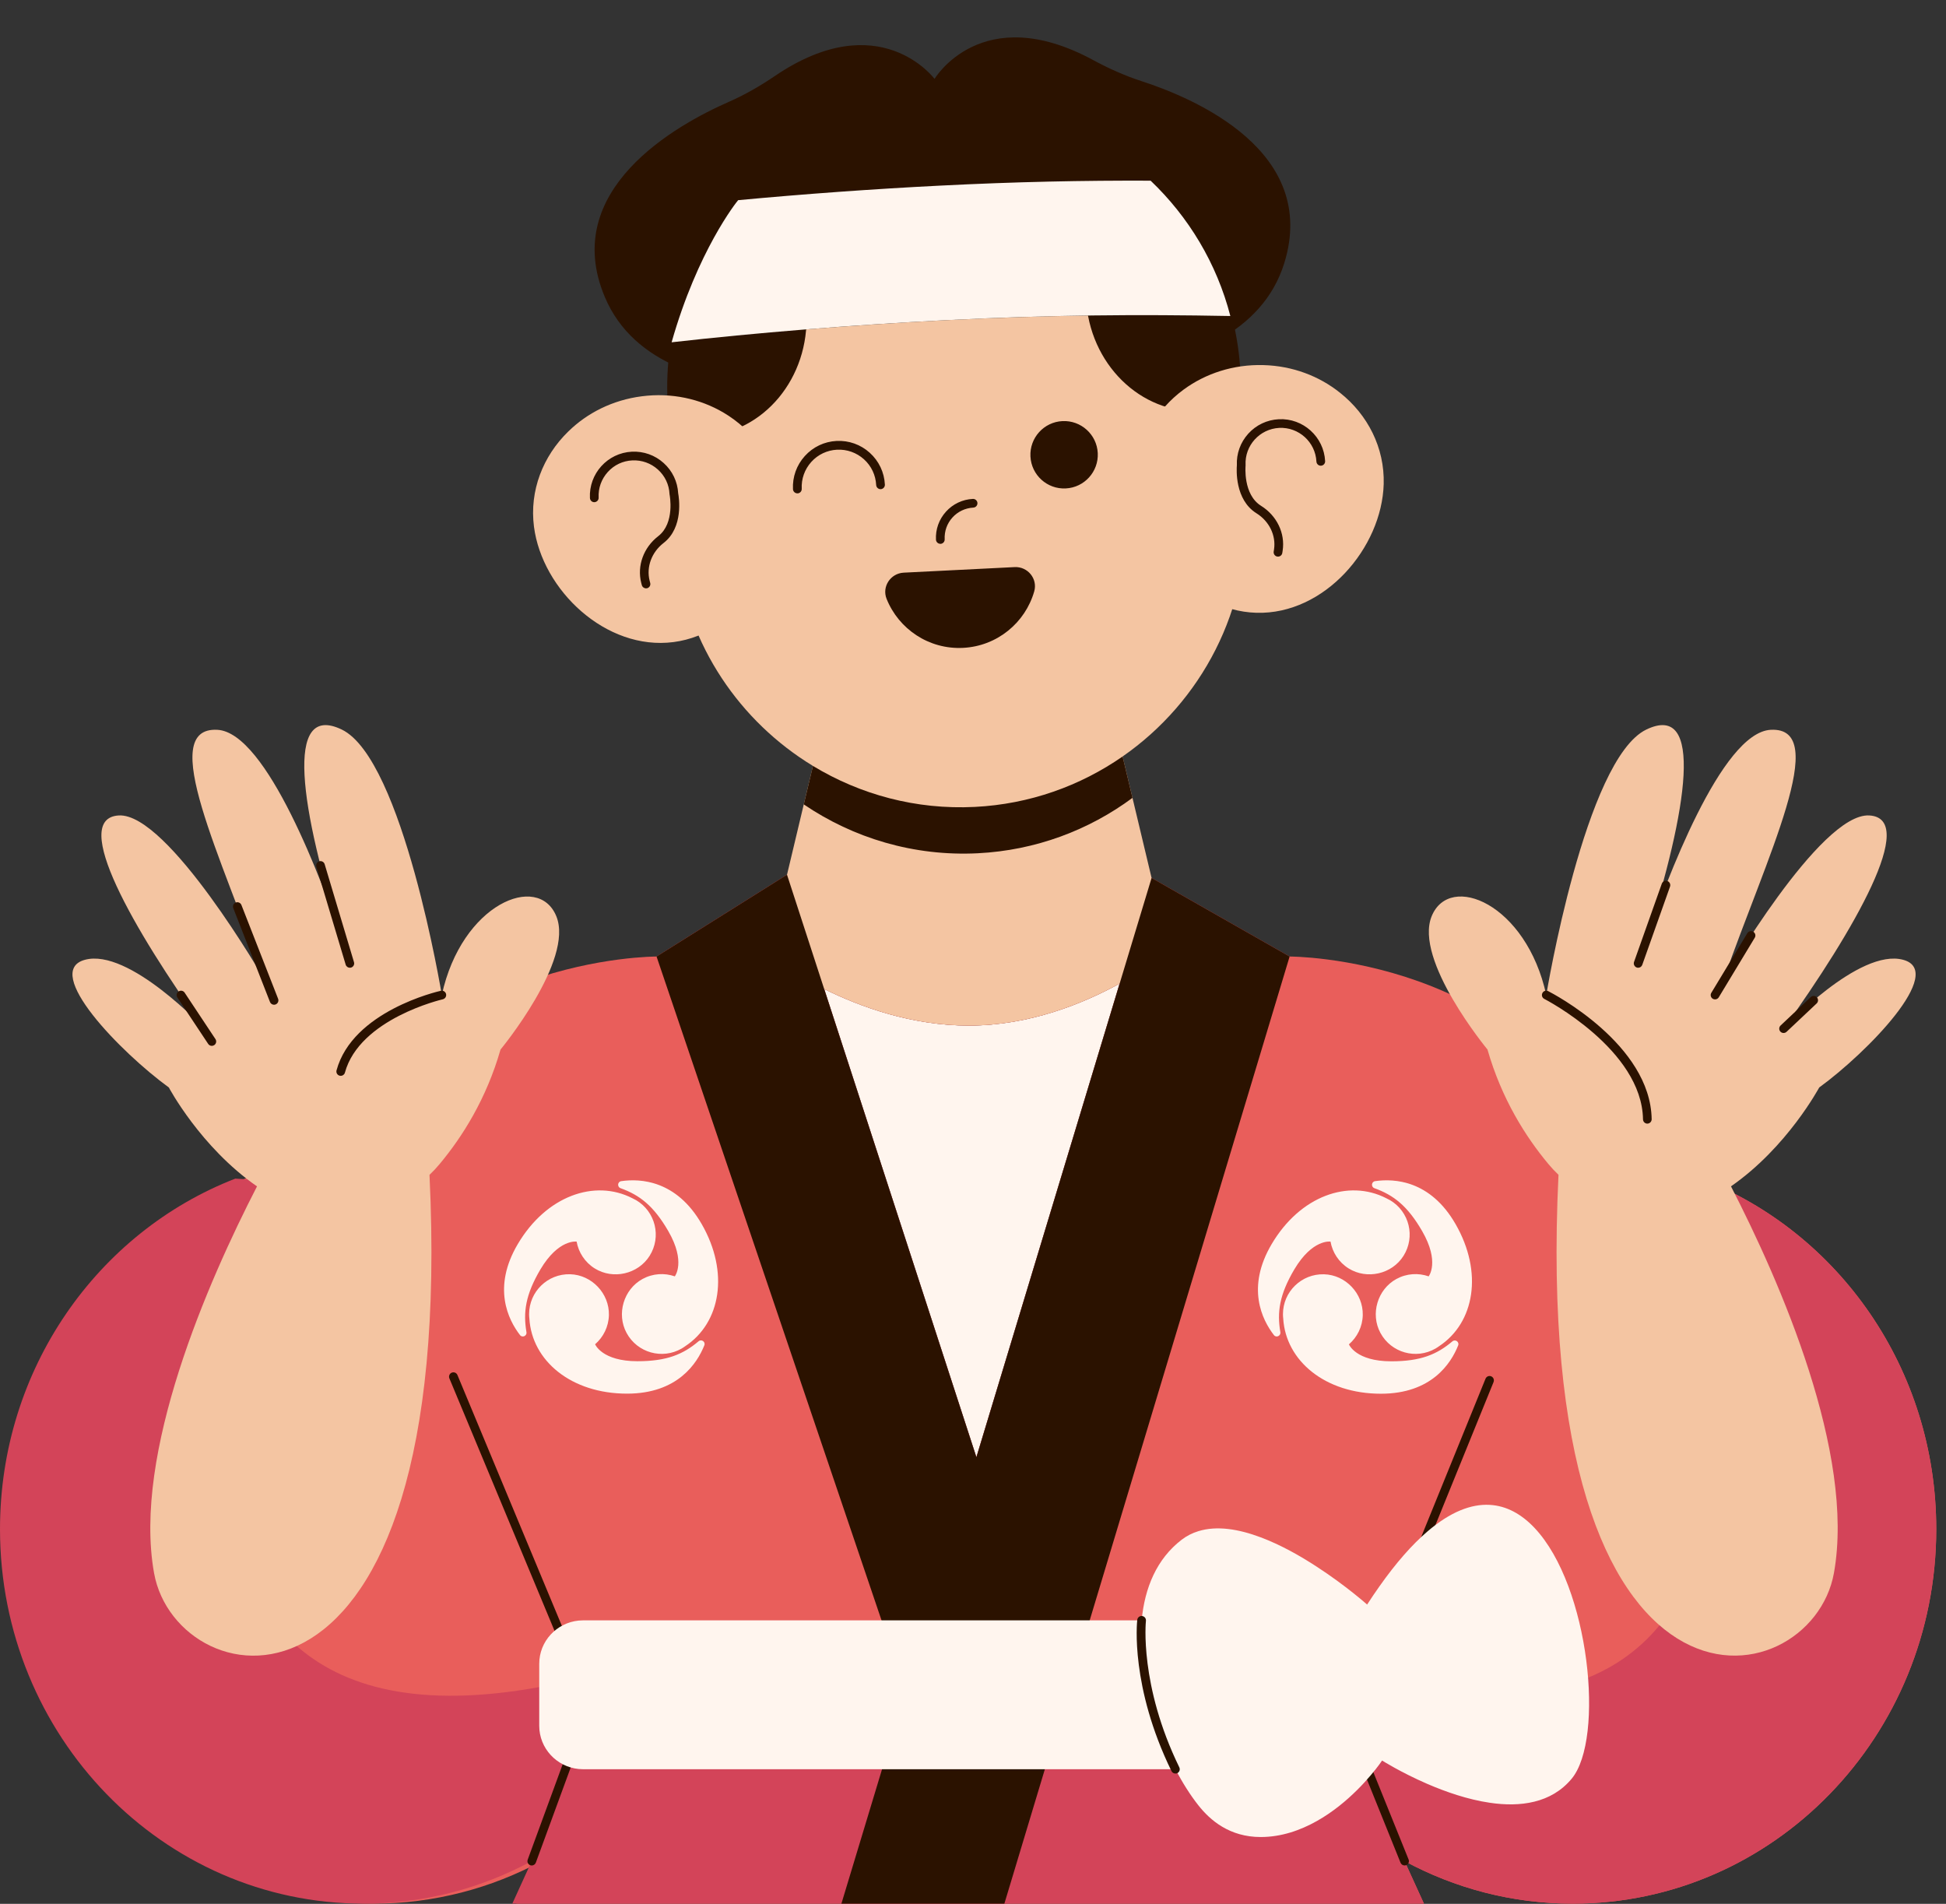 <?xml version="1.0" encoding="UTF-8"?><svg xmlns="http://www.w3.org/2000/svg" xmlns:xlink="http://www.w3.org/1999/xlink" height="437.5" preserveAspectRatio="xMidYMid meet" version="1.0" viewBox="0.0 -8.6 447.2 437.5" width="447.2" zoomAndPan="magnify"><rect x="0.0" y="-8.6" width="447.2" height="437.5" fill="#333333" stroke="none"/><g id="change1_1"><path d="M295.15,51.81c-10.05,32.62-69.62,25.94-77.11,23.21c-7.19,3.46-65.78,16.08-79.05-15.37 c-10.39-24.62,16.4-39.54,28.53-44.86c3.73-1.64,7.23-3.67,10.57-5.94c24.08-16.32,36.67,0.68,36.67,0.68s10.82-18.17,36.41-4.35 c3.55,1.92,7.24,3.59,11.11,4.85C274.87,14.11,303.02,26.28,295.15,51.81z" fill="#2B1200"/></g><g id="change2_1"><path d="M257.3,217.42l-32.92,108.86L189.4,218.67c8.4,4.16,20.19,8.41,33.26,8.41 C236.53,227.08,248.89,222.04,257.3,217.42z" fill="#FFF5EE"/></g><g id="change3_1"><path d="M390.89,262.25c-6.53-2.54-13.46-4.26-20.66-5.04c-19.58-46.16-73.87-46-73.87-46l-31.72-18.06l-41.02-9.73 l-42.76,8.99h-0.01l-29.97,18.8c0,0-54.28-0.16-73.87,46c-42,4.53-74.73,41.12-74.73,85.59c0,47.53,37.4,86.06,83.53,86.06 c13.95,0,27.1-3.54,38.66-9.78l-5.83,9.78h208.59l-4.46-9.78c11.56,6.24,24.71,9.78,38.66,9.78c46.14,0,83.53-38.53,83.53-86.06 C444.96,305.95,422.49,274.52,390.89,262.25z M189.4,218.67c8.4,4.16,20.19,8.41,33.26,8.41c13.87,0,26.23-5.04,34.64-9.66 l-32.92,108.86L189.4,218.67z" fill="#E95E5B"/></g><g id="change4_1"><path d="M444.96,342.8c0,47.53-37.39,86.06-83.53,86.06c-13.95,0-27.1-3.54-38.66-9.78l4.46,9.78H222.48H117.73 l4.46-9.78c-11.56,6.24-24.71,9.78-38.66,9.78C37.39,428.86,0,390.33,0,342.8c0-36.85,22.47-68.28,54.07-80.55l6.61,0.39 c0,0-47.12,138.65,65.98,115.93l29.22,14.29h66.6h66.6l29.22-14.29c113.1,22.72,65.98-115.93,65.98-115.93l6.61-0.39 C422.49,274.52,444.96,305.95,444.96,342.8z" fill="#D34459"/></g><g id="change5_1"><path d="M257.98,165.24c-9.72,6.75-21.35,10.96-33.97,11.59c-13.54,0.68-26.36-2.85-37.19-9.42 c-16.77-10.18-28.77-27.66-31.27-48.18c-0.19-1.54-0.32-3.1-0.4-4.67l-1.55-30.9c-0.24-4.64,0.03-9.19,0.73-13.6 c19.12-2.17,41.88-4.01,63.2-5.09c23.86-1.2,43.99-1.34,65.21-0.95c1.08,4.19,1.77,8.56,1.99,13.05l0.31,6.16l1.24,24.74 C287.46,131.41,276.03,152.7,257.98,165.24z" fill="#F4C5A2"/></g><g id="change1_2"><path d="M285.06,77.05l0.31,6.22c-2.9,1.52-6.13,2.43-9.55,2.6c-13.74,0.69-25.5-10.89-26.25-25.88 c-0.6-11.97,6.01-22.49,15.71-26.58C276.74,44.59,284.19,59.91,285.06,77.05z M168.28,38.78c-10.01,12.2-15.72,27.98-14.87,44.88 l0.35,6.92c2.54,0.79,5.24,1.16,8.02,1.02c13.74-0.69,24.28-13.4,23.53-28.38C184.73,51.76,177.7,42.28,168.28,38.78z" fill="#2B1200"/></g><g id="change5_2"><path d="M317.98,102.63c-0.41,14.66-13.57,30.04-29.25,29.59c-15.67-0.45-27.93-16.55-27.52-31.2 c0.23-8.19,4.42-15.41,10.8-20.1c5.03-3.69,11.43-5.82,18.34-5.62c6.73,0.18,12.85,2.55,17.61,6.37 C314.29,86.69,318.21,94.26,317.98,102.63z M122.71,112.44c1.88,14.54,16.52,28.53,32.07,26.51c15.55-2.02,26.14-19.27,24.26-33.81 c-1.05-8.13-5.94-14.89-12.77-18.92c-5.38-3.17-11.95-4.64-18.81-3.75c-6.68,0.86-12.53,3.83-16.88,8.1 C124.79,96.21,121.64,104.14,122.71,112.44z M264.64,193.15l-4.39-18.4l-2.27-9.51l-6.97-29.23l-28.35,3.87l-28.35-3.87l-7.49,31.4 l-2.11,8.84l-3.85,16.16h-0.01l-4.39,18.43c0,0,4.92,3.87,12.94,7.83c8.4,4.16,20.19,8.41,33.26,8.41c13.87,0,26.23-5.04,34.64-9.66 c7.08-3.87,11.35-7.45,11.35-7.45L264.64,193.15z" fill="#F4C5A2"/></g><g id="change1_3"><path d="M293.69,119.31c-0.05,0-0.1,0-0.15-0.01c-0.55-0.08-0.92-0.59-0.84-1.14l0.08-0.51 c0.48-3.21-1.1-6.47-4.04-8.3c-5.02-3.13-4.57-10.15-4.5-11.03c-0.12-2.68,0.81-5.25,2.61-7.25c1.82-2.01,4.31-3.19,7.02-3.33 c5.58-0.29,10.37,4.04,10.65,9.63c0.03,0.55-0.4,1.02-0.95,1.05c-0.55,0.03-1.02-0.4-1.05-0.95c-0.23-4.49-4.07-7.96-8.55-7.74 c-4.49,0.23-7.96,4.06-7.73,8.55c0,0.05,0,0.1,0,0.15c-0.01,0.07-0.62,6.6,3.56,9.21c3.62,2.25,5.57,6.3,4.96,10.3l-0.08,0.51 C294.61,118.96,294.18,119.31,293.69,119.31z M148.7,126.58c0.54-0.14,0.86-0.68,0.72-1.22l-0.13-0.5c-0.8-3.15,0.45-6.55,3.19-8.67 c4.69-3.62,3.53-10.56,3.37-11.43c-0.15-2.68-1.33-5.15-3.33-6.95c-2.01-1.82-4.61-2.74-7.32-2.61c-5.59,0.28-9.91,5.06-9.63,10.65 c0.03,0.55,0.5,0.99,1.05,0.95c0.55-0.03,0.98-0.5,0.95-1.05c-0.11-2.18,0.64-4.26,2.1-5.88c1.46-1.62,3.46-2.57,5.64-2.67 c2.18-0.1,4.26,0.64,5.88,2.1c1.62,1.46,2.57,3.46,2.67,5.64c0,0.05,0.01,0.1,0.02,0.15c0.01,0.06,1.28,6.51-2.61,9.52 c-3.38,2.6-4.91,6.82-3.91,10.74l0.13,0.5c0.12,0.45,0.52,0.75,0.97,0.75C148.53,126.61,148.61,126.6,148.7,126.58z M183.29,104.78 c0.55-0.03,0.98-0.5,0.95-1.05c-0.11-2.29,0.67-4.48,2.2-6.18s3.64-2.69,5.92-2.81c2.28-0.11,4.48,0.67,6.18,2.2 c1.7,1.53,2.69,3.64,2.81,5.92c0.03,0.55,0.51,0.98,1.05,0.95c0.55-0.03,0.98-0.5,0.95-1.05c-0.14-2.82-1.37-5.41-3.47-7.31 c-2.09-1.89-4.8-2.86-7.62-2.72c-2.82,0.14-5.41,1.37-7.31,3.47c-1.89,2.09-2.86,4.8-2.72,7.62c0.03,0.53,0.47,0.95,1,0.95 C183.25,104.78,183.27,104.78,183.29,104.78z M216.14,116.38c0.55-0.03,0.98-0.5,0.95-1.05c-0.09-1.85,0.54-3.63,1.78-5 c1.24-1.37,2.95-2.18,4.8-2.28c0.55-0.03,0.98-0.5,0.95-1.05c-0.03-0.55-0.51-0.98-1.05-0.95c-2.38,0.12-4.58,1.16-6.18,2.93 c-1.6,1.77-2.42,4.06-2.3,6.44c0.03,0.53,0.47,0.95,1,0.95C216.11,116.38,216.12,116.38,216.14,116.38z M244.92,103.64 c4.27-0.21,7.56-3.85,7.35-8.12c-0.21-4.27-3.85-7.56-8.12-7.35c-4.27,0.21-7.56,3.85-7.35,8.12 C237.01,100.57,240.65,103.86,244.92,103.64z M203.74,129.01c-1.11-2.8,0.91-5.85,3.92-6.01l25.51-1.28 c3.01-0.15,5.33,2.69,4.5,5.58c-2.05,7.17-8.48,12.58-16.35,12.98C213.45,140.68,206.51,135.94,203.74,129.01z M184.71,176.25 l2.11-8.84c10.83,6.57,23.65,10.1,37.19,9.42c12.62-0.63,24.25-4.84,33.97-11.59l2.27,9.51c-10.02,7.42-22.24,12.06-35.54,12.73 C209.98,188.22,196.1,183.98,184.71,176.25z M264.64,193.15l31.72,18.06l-65.55,217.65h-37.45l14.75-48.79l-57.23-168.86l29.97-18.8 h0.01l8.54,26.26l34.98,107.61l32.92-108.86L264.64,193.15z M136.39,382.49c0.1,0.23,0.1,0.49,0.02,0.73l-13.27,36.21 c-0.15,0.4-0.53,0.66-0.94,0.66c-0.11,0-0.23-0.02-0.34-0.06c-0.52-0.19-0.78-0.76-0.59-1.28l13.14-35.84l-31.14-74.76 c-0.21-0.51,0.03-1.1,0.54-1.31c0.51-0.21,1.1,0.03,1.31,0.54L136.39,382.49z M343.23,308.99l-32.02,78.78l12.49,30.94 c0.21,0.51-0.04,1.09-0.55,1.3c-0.12,0.05-0.25,0.07-0.37,0.07c-0.4,0-0.77-0.24-0.93-0.63l-12.64-31.32c-0.1-0.24-0.1-0.51,0-0.75 l32.17-79.15c0.21-0.51,0.79-0.76,1.3-0.55C343.19,307.89,343.43,308.47,343.23,308.99z" fill="#2B1200"/></g><g id="change2_2"><path d="M282.74,64.02c-21.23-0.4-41.35-0.26-65.21,0.95c-21.32,1.07-44.08,2.92-63.19,5.09 c5.96-21.01,14.89-32.21,15.29-32.66c14.94-1.4,31.01-2.57,46.35-3.34c17.52-0.89,33.02-1.2,48.43-1.14c0,0,0,0,0.01,0 C273.15,41.24,279.62,51.94,282.74,64.02z M313.17,293.6c0.11-4.96-3.94-9.24-8.91-9.37c-5.18-0.14-9.43,4.02-9.43,9.17 c0,0.34,0.02,0.67,0.06,1c0.59,9.71,9.62,17.28,22.45,17.28c11.61,0,16.11-6.96,17.75-11.1c0.32-0.81-0.66-1.5-1.33-0.93 c-3.54,3-7.28,4.58-14.04,4.58c-8.17,0-9.73-3.89-9.73-3.89l-0.01,0C311.89,298.69,313.11,296.29,313.17,293.6z M292.75,298.2 c-2.72-3.52-6.42-10.94-0.5-20.93c6.54-11.05,17.65-14.96,26.31-10.52c0.3,0.14,0.6,0.29,0.89,0.46c4.43,2.62,5.85,8.4,3.08,12.79 c-2.65,4.2-8.39,5.51-12.6,2.89c-2.28-1.42-3.73-3.7-4.17-6.17l-0.01,0c0,0-4.14-0.64-8.31,6.39c-3.44,5.82-3.99,9.85-3.21,14.42 C294.37,298.39,293.28,298.89,292.75,298.2z M316,262.83c4.41-0.64,12.68-0.22,18.48,9.84c6.41,11.12,4.37,22.72-3.76,28.08 c-0.27,0.19-0.54,0.38-0.84,0.55c-4.46,2.57-10.19,0.97-12.65-3.59c-2.36-4.37-0.68-10.02,3.67-12.4c2.36-1.29,5.05-1.43,7.42-0.6 l0-0.01c0,0,2.59-3.3-1.49-10.37c-3.38-5.86-6.62-8.31-10.98-9.88C315.03,264.15,315.14,262.96,316,262.83z M142.76,262.83 c4.41-0.64,12.68-0.22,18.48,9.84c6.41,11.12,4.37,22.72-3.76,28.08c-0.27,0.19-0.54,0.38-0.84,0.55 c-4.46,2.57-10.19,0.97-12.65-3.59c-2.36-4.37-0.68-10.02,3.67-12.4c2.36-1.29,5.05-1.43,7.42-0.6l0-0.01c0,0,2.59-3.3-1.49-10.37 c-3.38-5.86-6.62-8.31-10.98-9.88C141.79,264.15,141.9,262.96,142.76,262.83z M120.98,297.53c0.15,0.86-0.95,1.36-1.48,0.67 c-2.72-3.52-6.42-10.94-0.5-20.93c6.54-11.05,17.65-14.96,26.31-10.52c0.3,0.14,0.6,0.29,0.89,0.46c4.43,2.62,5.85,8.4,3.08,12.79 c-2.65,4.2-8.39,5.51-12.6,2.89c-2.28-1.42-3.73-3.7-4.17-6.17l-0.01,0c0,0-4.14-0.64-8.31,6.39 C120.75,288.93,120.21,292.96,120.98,297.53z M361.17,400.16c-2.35,2.82-5.3,4.46-8.56,5.26c-3.23,0.8-6.75,0.78-10.28,0.25 c-5.05-0.74-10.12-2.51-14.33-4.33c-6.07-2.63-10.39-5.37-10.39-5.37s-0.23,0.35-0.67,0.95c-1.78,2.4-6.98,8.84-14.33,12.96 c-3.79,2.13-8.15,3.67-12.9,3.67c-7.16,0-11.62-3.86-14.33-7.3c-1.83-2.32-3.62-5.13-5.26-8.28h-136.1c-0.35,0-0.71-0.02-1.05-0.05 c-5.08-0.52-9.05-4.77-9.05-9.93v-14.25c0-5.17,3.97-9.41,9.05-9.93c0.34-0.03,0.7-0.05,1.05-0.05h128.34 c0.69-7.44,3.43-14.1,9.18-18.52c1.18-0.91,2.47-1.55,3.84-1.97c4.27-1.33,9.31-0.48,14.33,1.41c4.52,1.69,9.02,4.22,12.9,6.76 c6.7,4.35,11.56,8.69,11.56,8.69c0.93-1.44,1.86-2.81,2.77-4.1c3.9-5.54,7.6-9.7,11.06-12.67c5.32-4.57,10.1-6.37,14.33-6.14 c3.91,0.21,7.34,2.16,10.28,5.26C365.36,355.92,368.79,391.02,361.17,400.16z M121.65,294.39c-0.04-0.33-0.06-0.66-0.06-1 c0-5.15,4.25-9.31,9.43-9.17c4.96,0.14,9.02,4.41,8.91,9.37c-0.06,2.69-1.28,5.09-3.18,6.73l0.01,0c0,0,1.56,3.89,9.73,3.89 c6.76,0,10.51-1.59,14.04-4.58c0.67-0.57,1.65,0.12,1.33,0.93c-1.65,4.13-6.15,11.1-17.75,11.1 C131.26,311.67,122.23,304.1,121.65,294.39z" fill="#FFF5EE"/></g><g id="change5_3"><path d="M397.79,264.02c11.29,21.94,28.58,61.35,23.66,88.85c-5.25,29.39-69.69,41.24-63.3-91.5 c-0.82-0.78-1.6-1.61-2.34-2.5c-5.23-6.27-10.74-14.98-13.98-26.29c0,0-16.98-20.54-12.82-30.65c4.16-10.12,21.77-2.85,26.33,18.13 c0,0,8.92-54.22,22.99-61.01c13.3-6.41,9.55,18.3-0.12,48.45c4.57-13.42,17.35-47.77,28.7-48.39c14.11-0.76-1.04,29.38-10.83,57.47 c0,0,22.15-38.44,33.49-37.79c11.34,0.65-3.42,26.27-19.68,49c0,0,17.34-18.61,27.5-15.82c9.83,2.7-8.25,21.27-19.32,29.33 C418.05,241.29,410.77,255.02,397.79,264.02z M101.53,220.06c0,0-8.92-54.22-22.99-61.01c-13.3-6.41-9.55,18.3,0.12,48.45 c-4.57-13.42-17.35-47.77-28.7-48.39c-14.11-0.76,1.04,29.38,10.83,57.47c0,0-22.15-38.44-33.49-37.79 c-11.34,0.65,3.42,26.27,19.68,49c0,0-17.34-18.61-27.5-15.82c-9.83,2.7,8.25,21.27,19.32,29.33c0,0,7.28,13.73,20.26,22.73 c-11.29,21.94-28.58,61.35-23.66,88.85c5.25,29.39,69.69,41.24,63.3-91.5c0.82-0.78,1.6-1.61,2.34-2.5 c5.23-6.27,10.74-14.98,13.98-26.29c0,0,16.98-20.54,12.82-30.65C123.7,191.81,106.08,199.09,101.53,220.06z" fill="#F4C5A2"/></g><g id="change1_4"><path d="M78.3,238.63c-0.09,0-0.17-0.01-0.26-0.04c-0.53-0.14-0.85-0.69-0.7-1.23c3.69-13.57,23.15-18.1,23.98-18.28 c0.54-0.12,1.07,0.22,1.19,0.76c0.12,0.54-0.22,1.07-0.76,1.2c-0.19,0.04-19.11,4.45-22.49,16.86 C79.14,238.34,78.74,238.63,78.3,238.63z M80.68,213.75c0.53-0.16,0.83-0.72,0.67-1.24l-6.74-22.51c-0.16-0.53-0.71-0.83-1.24-0.67 c-0.53,0.16-0.83,0.72-0.67,1.24l6.74,22.51c0.13,0.43,0.53,0.71,0.96,0.71C80.49,213.79,80.59,213.78,80.68,213.75z M63.34,222.22 c0.51-0.2,0.77-0.78,0.57-1.3l-8.43-21.55c-0.2-0.51-0.78-0.77-1.3-0.57c-0.51,0.2-0.77,0.78-0.57,1.3l8.43,21.55 c0.15,0.39,0.53,0.64,0.93,0.64C63.1,222.29,63.22,222.27,63.34,222.22z M49.23,231.57c0.46-0.3,0.59-0.93,0.28-1.39l-7.08-10.67 c-0.3-0.46-0.93-0.59-1.39-0.28c-0.46,0.3-0.59,0.93-0.28,1.39l7.08,10.67c0.19,0.29,0.51,0.45,0.83,0.45 C48.87,231.74,49.06,231.68,49.23,231.57z M378.57,249.61c0.55-0.01,0.99-0.46,0.99-1.01c-0.26-17.25-22.81-28.94-23.77-29.43 c-0.49-0.25-1.1-0.06-1.34,0.44c-0.25,0.49-0.06,1.09,0.44,1.34c0.22,0.11,22.43,11.62,22.68,27.67c0.01,0.55,0.45,0.99,1,0.99 C378.56,249.61,378.56,249.61,378.57,249.61z M377.4,213.12l6.38-17.98c0.18-0.52-0.09-1.09-0.61-1.28 c-0.52-0.18-1.09,0.09-1.28,0.61l-6.38,17.98c-0.18,0.52,0.09,1.09,0.61,1.28c0.11,0.04,0.22,0.06,0.33,0.06 C376.87,213.79,377.26,213.53,377.4,213.12z M394.98,220.58l8.27-13.69c0.29-0.47,0.13-1.09-0.34-1.37 c-0.48-0.29-1.09-0.13-1.37,0.34l-8.27,13.69c-0.29,0.47-0.13,1.09,0.34,1.37c0.16,0.1,0.34,0.14,0.52,0.14 C394.47,221.06,394.8,220.89,394.98,220.58z M410.56,228.51l6.92-6.52c0.4-0.38,0.42-1.01,0.04-1.41c-0.38-0.4-1.01-0.42-1.41-0.04 l-6.92,6.52c-0.4,0.38-0.42,1.01-0.04,1.41c0.2,0.21,0.46,0.31,0.73,0.31C410.12,228.78,410.37,228.69,410.56,228.51z M270.55,398.87c0.5-0.24,0.7-0.84,0.46-1.34c-9.21-18.88-7.69-33.51-7.67-33.66c0.06-0.55-0.33-1.04-0.88-1.11 c-0.56-0.06-1.04,0.33-1.11,0.88c-0.07,0.62-1.62,15.32,7.86,34.76c0.17,0.36,0.53,0.56,0.9,0.56 C270.26,398.97,270.41,398.94,270.55,398.87z" fill="#2B1200"/></g></svg>